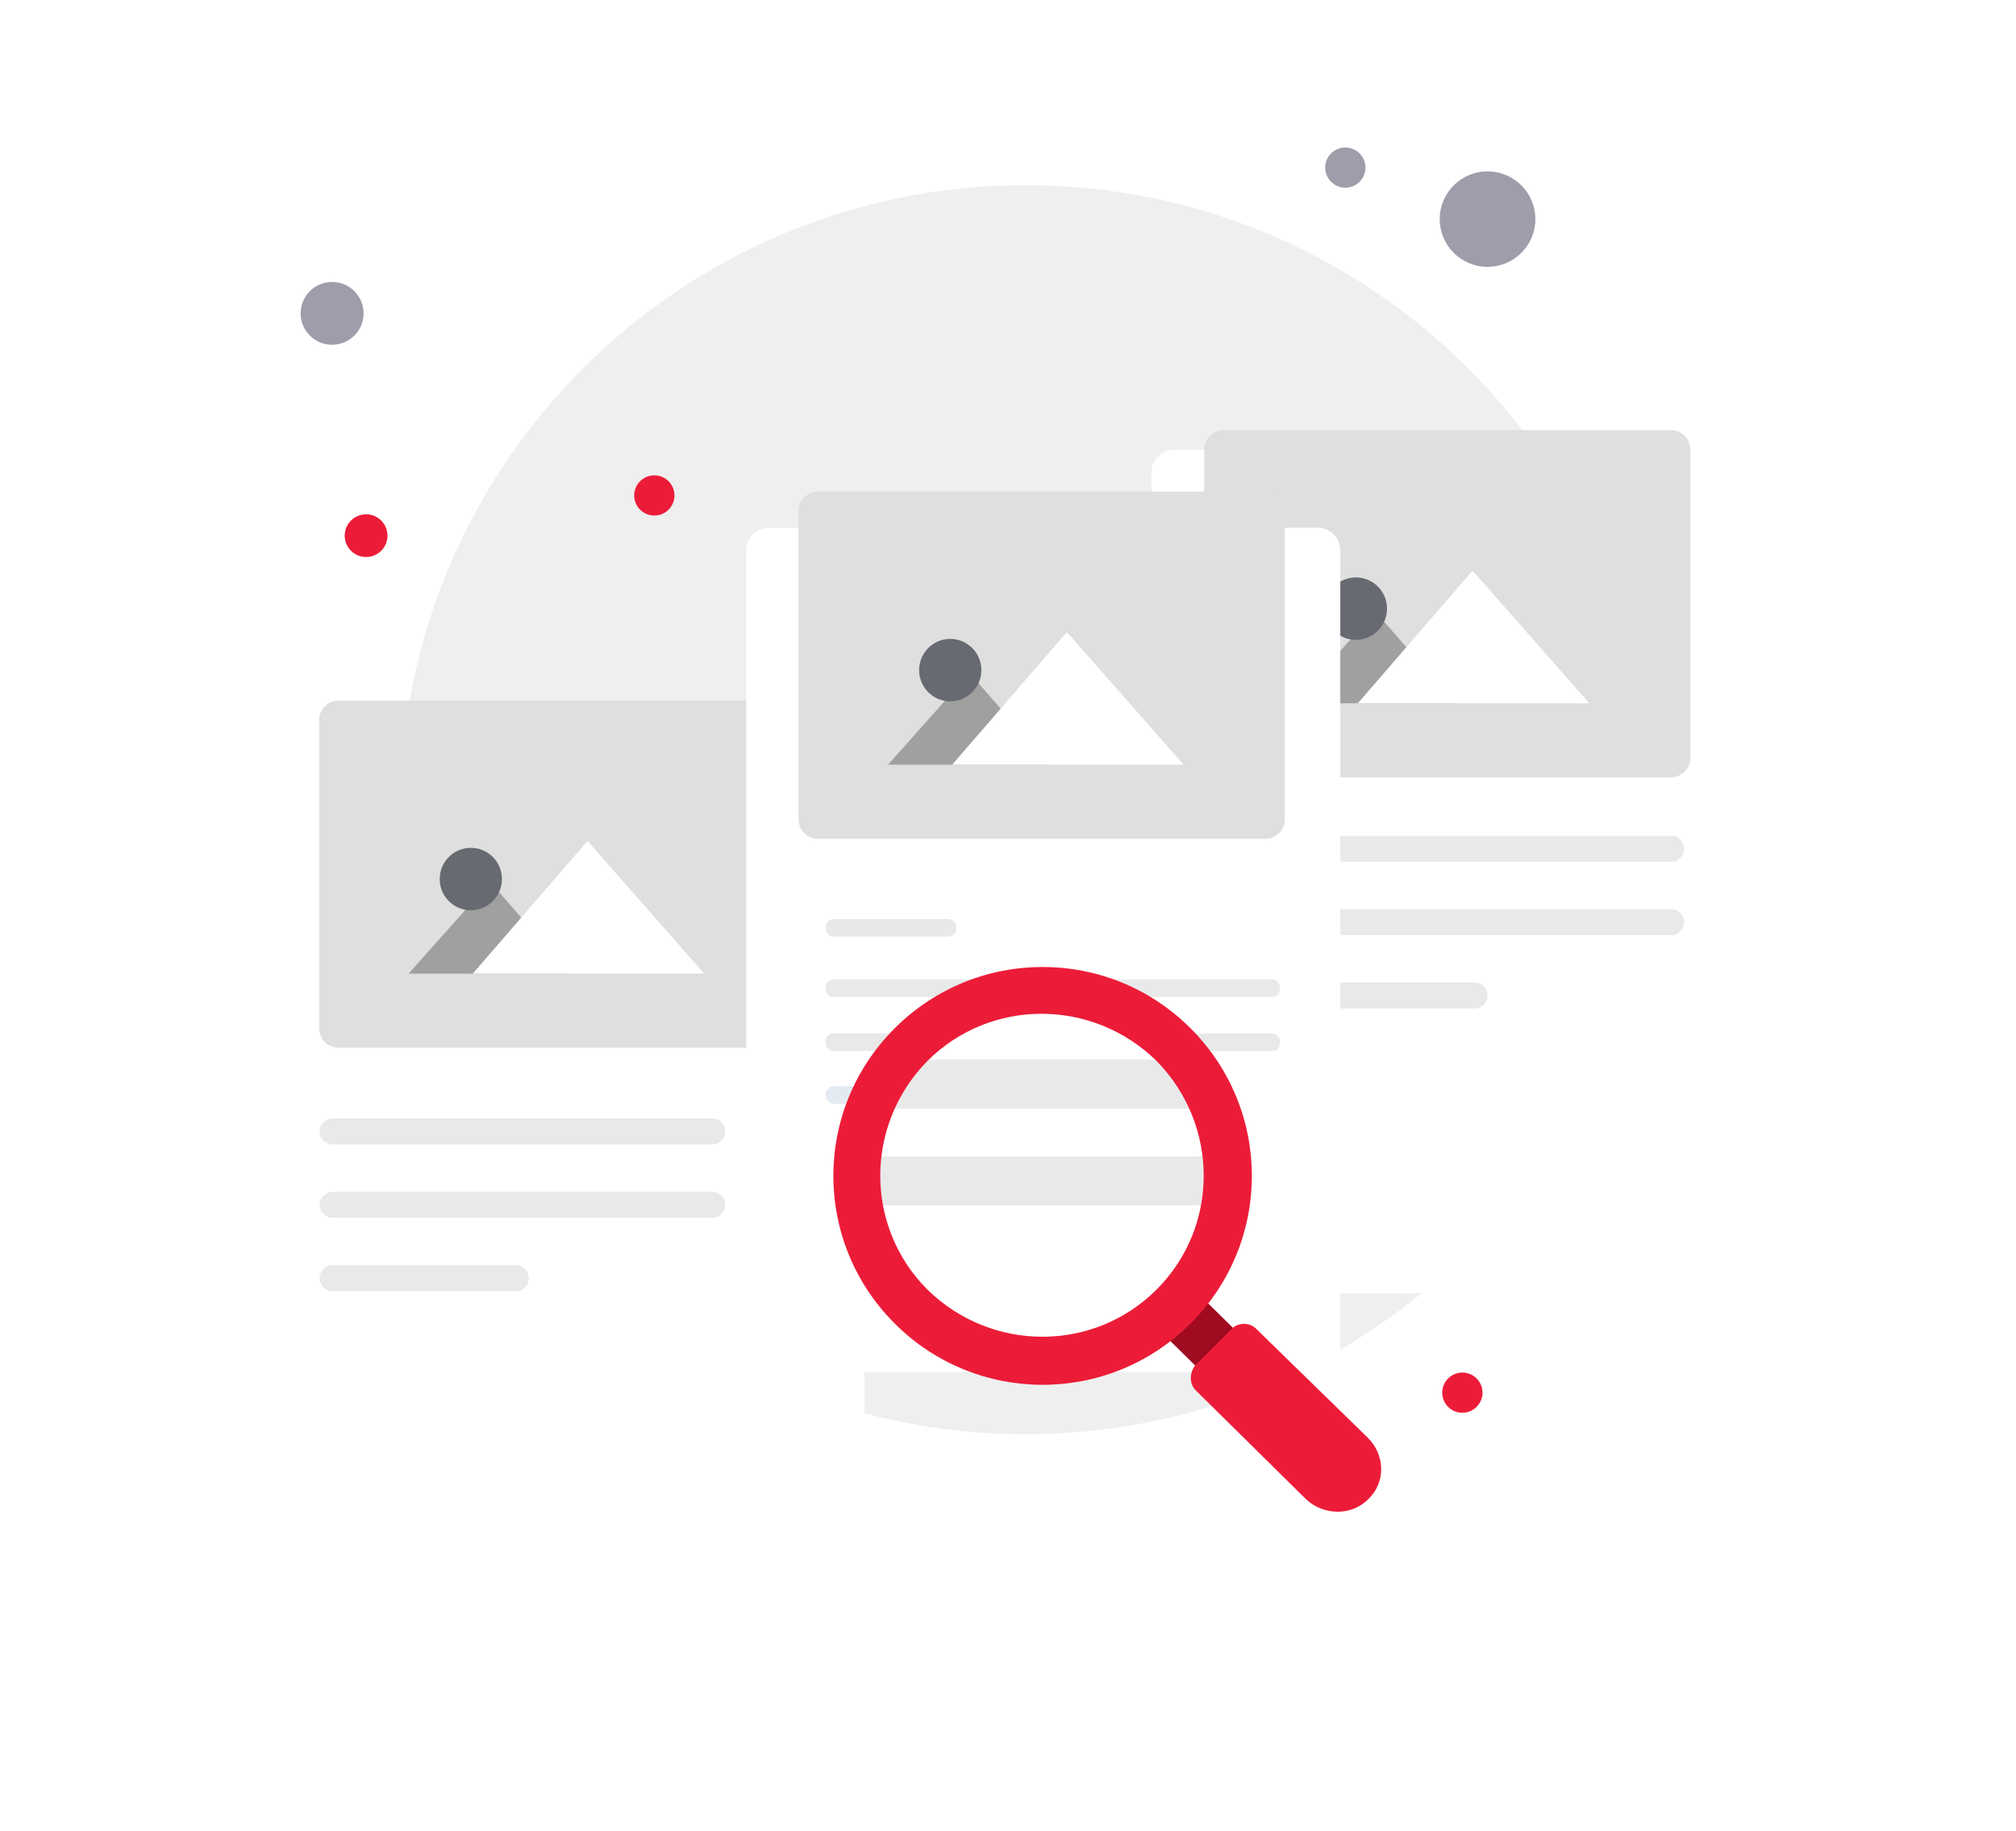 <svg width="164" height="149" viewBox="0 0 164 149" fill="none" xmlns="http://www.w3.org/2000/svg">
<path d="M121.01 21.713C123.159 21.713 124.901 19.974 124.901 17.828C124.901 15.682 123.159 13.943 121.01 13.943C118.861 13.943 117.12 15.682 117.12 17.828C117.12 19.974 118.861 21.713 121.01 21.713Z" fill="#9E9EAB"/>
<path d="M83.433 116.696C111.538 116.696 134.321 93.946 134.321 65.882C134.321 37.818 111.538 15.067 83.433 15.067C55.329 15.067 32.546 37.818 32.546 65.882C32.546 93.946 55.329 116.696 83.433 116.696Z" fill="#EFEFEF"/>
<path d="M27.017 28.052C28.431 28.052 29.577 26.908 29.577 25.496C29.577 24.084 28.431 22.94 27.017 22.94C25.603 22.94 24.457 24.084 24.457 25.496C24.457 26.908 25.603 28.052 27.017 28.052Z" fill="#9E9EAB"/>
<g filter="url(#filter0_d_120_1678)">
<path d="M29.782 40.321C30.743 40.321 31.522 39.543 31.522 38.583C31.522 37.623 30.743 36.845 29.782 36.845C28.82 36.845 28.041 37.623 28.041 38.583C28.041 39.543 28.82 40.321 29.782 40.321Z" fill="#EC1C38"/>
</g>
<path d="M109.44 15.272C110.345 15.272 111.079 14.539 111.079 13.636C111.079 12.732 110.345 12 109.44 12C108.536 12 107.802 12.732 107.802 13.636C107.802 14.539 108.536 15.272 109.44 15.272Z" fill="#9E9EAB"/>
<g filter="url(#filter1_d_120_1678)">
<path d="M118.962 109.948C119.867 109.948 120.601 109.216 120.601 108.312C120.601 107.409 119.867 106.677 118.962 106.677C118.058 106.677 117.324 107.409 117.324 108.312C117.324 109.216 118.058 109.948 118.962 109.948Z" fill="#EC1C38"/>
</g>
<g filter="url(#filter2_d_120_1678)">
<path d="M53.229 36.947C54.133 36.947 54.867 36.215 54.867 35.311C54.867 34.408 54.133 33.675 53.229 33.675C52.324 33.675 51.59 34.408 51.59 35.311C51.59 36.215 52.324 36.947 53.229 36.947Z" fill="#EC1C38"/>
</g>
<g filter="url(#filter3_d_120_1678)">
<path d="M68.485 115.572H23.843C22.819 115.572 22 114.754 22 113.731V48.705C22 47.683 22.819 46.865 23.843 46.865H68.485C69.508 46.865 70.328 47.683 70.328 48.705V113.731C70.328 114.754 69.508 115.572 68.485 115.572Z" fill="white"/>
</g>
<path d="M57.944 93.118H27.056C26.48 93.118 26 92.637 26 92.059C26 91.481 26.48 91 27.056 91H57.944C58.52 91 59 91.481 59 92.059C59 92.637 58.52 93.118 57.944 93.118Z" fill="#E9E9EA"/>
<path d="M57.944 99.088H27.056C26.48 99.088 26 98.607 26 98.029C26 97.451 26.48 96.97 27.056 96.97H57.944C58.52 96.97 59 97.451 59 98.029C59 98.607 58.52 99.088 57.944 99.088Z" fill="#E9E9EA"/>
<path d="M43.02 103.999C43.02 104.576 42.54 105.058 41.964 105.058H27.056C26.48 105.058 26 104.576 26 103.999C26 103.421 26.48 102.94 27.056 102.94H41.964C42.54 102.94 43.02 103.421 43.02 103.999Z" fill="#E9E9EA"/>
<path d="M63.931 85.251H27.543C26.594 85.251 25.961 84.457 25.961 83.663V58.587C25.961 57.635 26.752 57 27.543 57H63.931C64.88 57 65.513 57.794 65.513 58.587V83.663C65.513 84.616 64.722 85.251 63.931 85.251Z" fill="#DFDFDF"/>
<path d="M46.37 79.219H33.239L39.883 71.76L46.37 79.219Z" fill="#A0A0A0"/>
<path d="M57.286 79.219H38.459L47.794 68.427L57.286 79.219Z" fill="white"/>
<g filter="url(#filter4_d_120_1678)">
<path d="M38.301 69.062C39.699 69.062 40.833 67.925 40.833 66.523C40.833 65.12 39.699 63.983 38.301 63.983C36.903 63.983 35.77 65.12 35.77 66.523C35.77 67.925 36.903 69.062 38.301 69.062Z" fill="#686A72"/>
</g>
<g filter="url(#filter5_d_120_1678)">
<path d="M140.259 94.203H95.515C94.492 94.203 93.672 93.385 93.672 92.363V27.439C93.672 26.416 94.492 25.598 95.515 25.598H140.157C141.181 25.598 142 26.416 142 27.439V92.465C142 93.385 141.181 94.203 140.259 94.203Z" fill="white"/>
</g>
<path d="M135.944 70.118H105.056C104.48 70.118 104 69.637 104 69.059C104 68.481 104.48 68 105.056 68H135.944C136.52 68 137 68.481 137 69.059C137 69.637 136.52 70.118 135.944 70.118Z" fill="#E9E9EA"/>
<path d="M135.944 76.088H105.056C104.48 76.088 104 75.607 104 75.029C104 74.451 104.48 73.97 105.056 73.97H135.944C136.52 73.97 137 74.451 137 75.029C137 75.607 136.52 76.088 135.944 76.088Z" fill="#E9E9EA"/>
<path d="M121.02 80.999C121.02 81.576 120.54 82.058 119.964 82.058H105.056C104.48 82.058 104 81.576 104 80.999C104 80.421 104.48 79.94 105.056 79.94H119.964C120.54 79.94 121.02 80.421 121.02 80.999Z" fill="#E9E9EA"/>
<path d="M135.931 63.251H99.543C98.594 63.251 97.961 62.457 97.961 61.664V36.587C97.961 35.635 98.752 35 99.543 35H135.931C136.88 35 137.513 35.794 137.513 36.587V61.664C137.513 62.616 136.722 63.251 135.931 63.251Z" fill="#DFDFDF"/>
<path d="M118.37 57.22H105.239L111.883 49.76L118.37 57.22Z" fill="#A0A0A0"/>
<path d="M129.286 57.22H110.46L119.794 46.427L129.286 57.22Z" fill="white"/>
<g filter="url(#filter6_d_120_1678)">
<path d="M110.301 47.062C111.699 47.062 112.833 45.925 112.833 44.523C112.833 43.12 111.699 41.983 110.301 41.983C108.903 41.983 107.77 43.12 107.77 44.523C107.77 45.925 108.903 47.062 110.301 47.062Z" fill="#686A72"/>
</g>
<g filter="url(#filter7_d_120_1678)">
<path d="M107.29 100.644H62.546C61.522 100.644 60.703 99.826 60.703 98.804V33.778C60.703 32.755 61.522 31.937 62.546 31.937H107.188C108.212 31.937 109.031 32.755 109.031 33.778V98.804C109.031 99.826 108.212 100.644 107.29 100.644Z" fill="white"/>
</g>
<path d="M102.931 68.251H66.543C65.594 68.251 64.961 67.457 64.961 66.664V41.587C64.961 40.635 65.752 40 66.543 40H102.931C103.88 40 104.513 40.794 104.513 41.587V66.664C104.513 67.616 103.722 68.251 102.931 68.251Z" fill="#DFDFDF"/>
<path d="M85.37 62.22H72.239L78.883 54.76L85.37 62.22Z" fill="#A0A0A0"/>
<path d="M96.286 62.22H77.46L86.794 51.427L96.286 62.22Z" fill="white"/>
<g filter="url(#filter8_d_120_1678)">
<path d="M77.301 52.062C78.699 52.062 79.833 50.925 79.833 49.523C79.833 48.12 78.699 46.983 77.301 46.983C75.903 46.983 74.77 48.12 74.77 49.523C74.77 50.925 75.903 52.062 77.301 52.062Z" fill="#686A72"/>
</g>
<path d="M103.502 81.116H67.768C67.461 81.116 67.154 80.809 67.154 80.502V80.298C67.154 79.991 67.461 79.685 67.768 79.685H103.502C103.809 79.685 104.116 79.991 104.116 80.298V80.502C104.116 80.809 103.911 81.116 103.502 81.116Z" fill="#E9E9EA"/>
<path d="M103.502 85.512H67.768C67.461 85.512 67.154 85.206 67.154 84.899V84.694C67.154 84.388 67.461 84.081 67.768 84.081H103.502C103.809 84.081 104.116 84.388 104.116 84.694V84.899C104.116 85.206 103.911 85.512 103.502 85.512Z" fill="#E9E9EA"/>
<path d="M77.085 89.807H67.87C67.461 89.807 67.154 89.5 67.154 89.091C67.154 88.682 67.461 88.375 67.87 88.375H77.085C77.495 88.375 77.802 88.682 77.802 89.091C77.802 89.5 77.495 89.807 77.085 89.807Z" fill="#E3EAF2"/>
<path d="M77.085 76.208H67.87C67.461 76.208 67.154 75.902 67.154 75.493C67.154 75.084 67.461 74.777 67.87 74.777H77.085C77.495 74.777 77.802 75.084 77.802 75.493C77.802 75.902 77.495 76.208 77.085 76.208Z" fill="#E9E9EA"/>
<g filter="url(#filter9_d_120_1678)">
<path d="M84.662 105.961C92.692 105.961 99.201 99.461 99.201 91.442C99.201 83.424 92.692 76.924 84.662 76.924C76.632 76.924 70.123 83.424 70.123 91.442C70.123 99.461 76.632 105.961 84.662 105.961Z" fill="white"/>
<path d="M98.28 89.091H71.352V93.078H98.28V89.091Z" fill="#E9E9EA"/>
<path d="M98.28 81.218H71.352V85.206H98.28V81.218Z" fill="#E9E9EA"/>
<path d="M106.471 109.13L103.399 112.198L94.492 103.405L97.563 100.338L106.471 109.13Z" fill="#A00B1F"/>
<path d="M72.785 78.662C66.13 85.308 66.13 96.043 72.785 102.689C79.44 109.335 90.191 109.335 96.846 102.689C103.502 96.043 103.502 85.308 96.846 78.662C90.191 72.016 79.44 72.016 72.785 78.662ZM94.082 99.929C88.963 105.041 80.669 105.041 75.447 99.929C70.328 94.817 70.328 86.535 75.447 81.32C80.567 76.208 88.86 76.208 94.082 81.32C99.201 86.535 99.201 94.817 94.082 99.929Z" fill="#EC1C38"/>
<path d="M111.283 117.003C109.952 118.332 107.7 118.332 106.266 117.003L97.256 108.108C96.744 107.597 96.744 106.677 97.256 106.063L100.225 103.098C100.737 102.587 101.659 102.587 102.171 103.098L111.283 111.993C112.717 113.425 112.717 115.674 111.283 117.003Z" fill="#EC1C38"/>
</g>
<defs>
<filter id="filter0_d_120_1678" x="20.041" y="33.845" width="19.481" height="19.476" filterUnits="userSpaceOnUse" color-interpolation-filters="sRGB">
<feFlood flood-opacity="0" result="BackgroundImageFix"/>
<feColorMatrix in="SourceAlpha" type="matrix" values="0 0 0 0 0 0 0 0 0 0 0 0 0 0 0 0 0 0 127 0" result="hardAlpha"/>
<feOffset dy="5"/>
<feGaussianBlur stdDeviation="4"/>
<feColorMatrix type="matrix" values="0 0 0 0 0.925 0 0 0 0 0.11 0 0 0 0 0.22 0 0 0 0.22 0"/>
<feBlend mode="normal" in2="BackgroundImageFix" result="effect1_dropShadow_120_1678"/>
<feBlend mode="normal" in="SourceGraphic" in2="effect1_dropShadow_120_1678" result="shape"/>
</filter>
<filter id="filter1_d_120_1678" x="109.324" y="103.677" width="19.276" height="19.272" filterUnits="userSpaceOnUse" color-interpolation-filters="sRGB">
<feFlood flood-opacity="0" result="BackgroundImageFix"/>
<feColorMatrix in="SourceAlpha" type="matrix" values="0 0 0 0 0 0 0 0 0 0 0 0 0 0 0 0 0 0 127 0" result="hardAlpha"/>
<feOffset dy="5"/>
<feGaussianBlur stdDeviation="4"/>
<feColorMatrix type="matrix" values="0 0 0 0 0.925 0 0 0 0 0.11 0 0 0 0 0.22 0 0 0 0.22 0"/>
<feBlend mode="normal" in2="BackgroundImageFix" result="effect1_dropShadow_120_1678"/>
<feBlend mode="normal" in="SourceGraphic" in2="effect1_dropShadow_120_1678" result="shape"/>
</filter>
<filter id="filter2_d_120_1678" x="43.59" y="30.675" width="19.276" height="19.272" filterUnits="userSpaceOnUse" color-interpolation-filters="sRGB">
<feFlood flood-opacity="0" result="BackgroundImageFix"/>
<feColorMatrix in="SourceAlpha" type="matrix" values="0 0 0 0 0 0 0 0 0 0 0 0 0 0 0 0 0 0 127 0" result="hardAlpha"/>
<feOffset dy="5"/>
<feGaussianBlur stdDeviation="4"/>
<feColorMatrix type="matrix" values="0 0 0 0 0.925 0 0 0 0 0.11 0 0 0 0 0.22 0 0 0 0.22 0"/>
<feBlend mode="normal" in2="BackgroundImageFix" result="effect1_dropShadow_120_1678"/>
<feBlend mode="normal" in="SourceGraphic" in2="effect1_dropShadow_120_1678" result="shape"/>
</filter>
<filter id="filter3_d_120_1678" x="0" y="35.865" width="92.328" height="112.707" filterUnits="userSpaceOnUse" color-interpolation-filters="sRGB">
<feFlood flood-opacity="0" result="BackgroundImageFix"/>
<feColorMatrix in="SourceAlpha" type="matrix" values="0 0 0 0 0 0 0 0 0 0 0 0 0 0 0 0 0 0 127 0" result="hardAlpha"/>
<feOffset dy="11"/>
<feGaussianBlur stdDeviation="11"/>
<feColorMatrix type="matrix" values="0 0 0 0 0.398 0 0 0 0 0.477 0 0 0 0 0.575 0 0 0 0.18 0"/>
<feBlend mode="normal" in2="BackgroundImageFix" result="effect1_dropShadow_120_1678"/>
<feBlend mode="normal" in="SourceGraphic" in2="effect1_dropShadow_120_1678" result="shape"/>
</filter>
<filter id="filter4_d_120_1678" x="27.77" y="60.983" width="21.063" height="21.079" filterUnits="userSpaceOnUse" color-interpolation-filters="sRGB">
<feFlood flood-opacity="0" result="BackgroundImageFix"/>
<feColorMatrix in="SourceAlpha" type="matrix" values="0 0 0 0 0 0 0 0 0 0 0 0 0 0 0 0 0 0 127 0" result="hardAlpha"/>
<feOffset dy="5"/>
<feGaussianBlur stdDeviation="4"/>
<feColorMatrix type="matrix" values="0 0 0 0 0 0 0 0 0 0 0 0 0 0 0 0 0 0 0.22 0"/>
<feBlend mode="normal" in2="BackgroundImageFix" result="effect1_dropShadow_120_1678"/>
<feBlend mode="normal" in="SourceGraphic" in2="effect1_dropShadow_120_1678" result="shape"/>
</filter>
<filter id="filter5_d_120_1678" x="71.672" y="14.598" width="92.328" height="112.605" filterUnits="userSpaceOnUse" color-interpolation-filters="sRGB">
<feFlood flood-opacity="0" result="BackgroundImageFix"/>
<feColorMatrix in="SourceAlpha" type="matrix" values="0 0 0 0 0 0 0 0 0 0 0 0 0 0 0 0 0 0 127 0" result="hardAlpha"/>
<feOffset dy="11"/>
<feGaussianBlur stdDeviation="11"/>
<feColorMatrix type="matrix" values="0 0 0 0 0.398 0 0 0 0 0.477 0 0 0 0 0.575 0 0 0 0.18 0"/>
<feBlend mode="normal" in2="BackgroundImageFix" result="effect1_dropShadow_120_1678"/>
<feBlend mode="normal" in="SourceGraphic" in2="effect1_dropShadow_120_1678" result="shape"/>
</filter>
<filter id="filter6_d_120_1678" x="99.77" y="38.983" width="21.063" height="21.079" filterUnits="userSpaceOnUse" color-interpolation-filters="sRGB">
<feFlood flood-opacity="0" result="BackgroundImageFix"/>
<feColorMatrix in="SourceAlpha" type="matrix" values="0 0 0 0 0 0 0 0 0 0 0 0 0 0 0 0 0 0 127 0" result="hardAlpha"/>
<feOffset dy="5"/>
<feGaussianBlur stdDeviation="4"/>
<feColorMatrix type="matrix" values="0 0 0 0 0 0 0 0 0 0 0 0 0 0 0 0 0 0 0.22 0"/>
<feBlend mode="normal" in2="BackgroundImageFix" result="effect1_dropShadow_120_1678"/>
<feBlend mode="normal" in="SourceGraphic" in2="effect1_dropShadow_120_1678" result="shape"/>
</filter>
<filter id="filter7_d_120_1678" x="38.703" y="20.937" width="92.328" height="112.707" filterUnits="userSpaceOnUse" color-interpolation-filters="sRGB">
<feFlood flood-opacity="0" result="BackgroundImageFix"/>
<feColorMatrix in="SourceAlpha" type="matrix" values="0 0 0 0 0 0 0 0 0 0 0 0 0 0 0 0 0 0 127 0" result="hardAlpha"/>
<feOffset dy="11"/>
<feGaussianBlur stdDeviation="11"/>
<feColorMatrix type="matrix" values="0 0 0 0 0 0 0 0 0 0 0 0 0 0 0 0 0 0 0.18 0"/>
<feBlend mode="normal" in2="BackgroundImageFix" result="effect1_dropShadow_120_1678"/>
<feBlend mode="normal" in="SourceGraphic" in2="effect1_dropShadow_120_1678" result="shape"/>
</filter>
<filter id="filter8_d_120_1678" x="66.77" y="43.983" width="21.063" height="21.079" filterUnits="userSpaceOnUse" color-interpolation-filters="sRGB">
<feFlood flood-opacity="0" result="BackgroundImageFix"/>
<feColorMatrix in="SourceAlpha" type="matrix" values="0 0 0 0 0 0 0 0 0 0 0 0 0 0 0 0 0 0 127 0" result="hardAlpha"/>
<feOffset dy="5"/>
<feGaussianBlur stdDeviation="4"/>
<feColorMatrix type="matrix" values="0 0 0 0 0 0 0 0 0 0 0 0 0 0 0 0 0 0 0.22 0"/>
<feBlend mode="normal" in2="BackgroundImageFix" result="effect1_dropShadow_120_1678"/>
<feBlend mode="normal" in="SourceGraphic" in2="effect1_dropShadow_120_1678" result="shape"/>
</filter>
<filter id="filter9_d_120_1678" x="59.794" y="70.678" width="60.565" height="60.322" filterUnits="userSpaceOnUse" color-interpolation-filters="sRGB">
<feFlood flood-opacity="0" result="BackgroundImageFix"/>
<feColorMatrix in="SourceAlpha" type="matrix" values="0 0 0 0 0 0 0 0 0 0 0 0 0 0 0 0 0 0 127 0" result="hardAlpha"/>
<feOffset dy="5"/>
<feGaussianBlur stdDeviation="4"/>
<feColorMatrix type="matrix" values="0 0 0 0 0 0 0 0 0 0 0 0 0 0 0 0 0 0 0.22 0"/>
<feBlend mode="normal" in2="BackgroundImageFix" result="effect1_dropShadow_120_1678"/>
<feBlend mode="normal" in="SourceGraphic" in2="effect1_dropShadow_120_1678" result="shape"/>
</filter>
</defs>
</svg>
